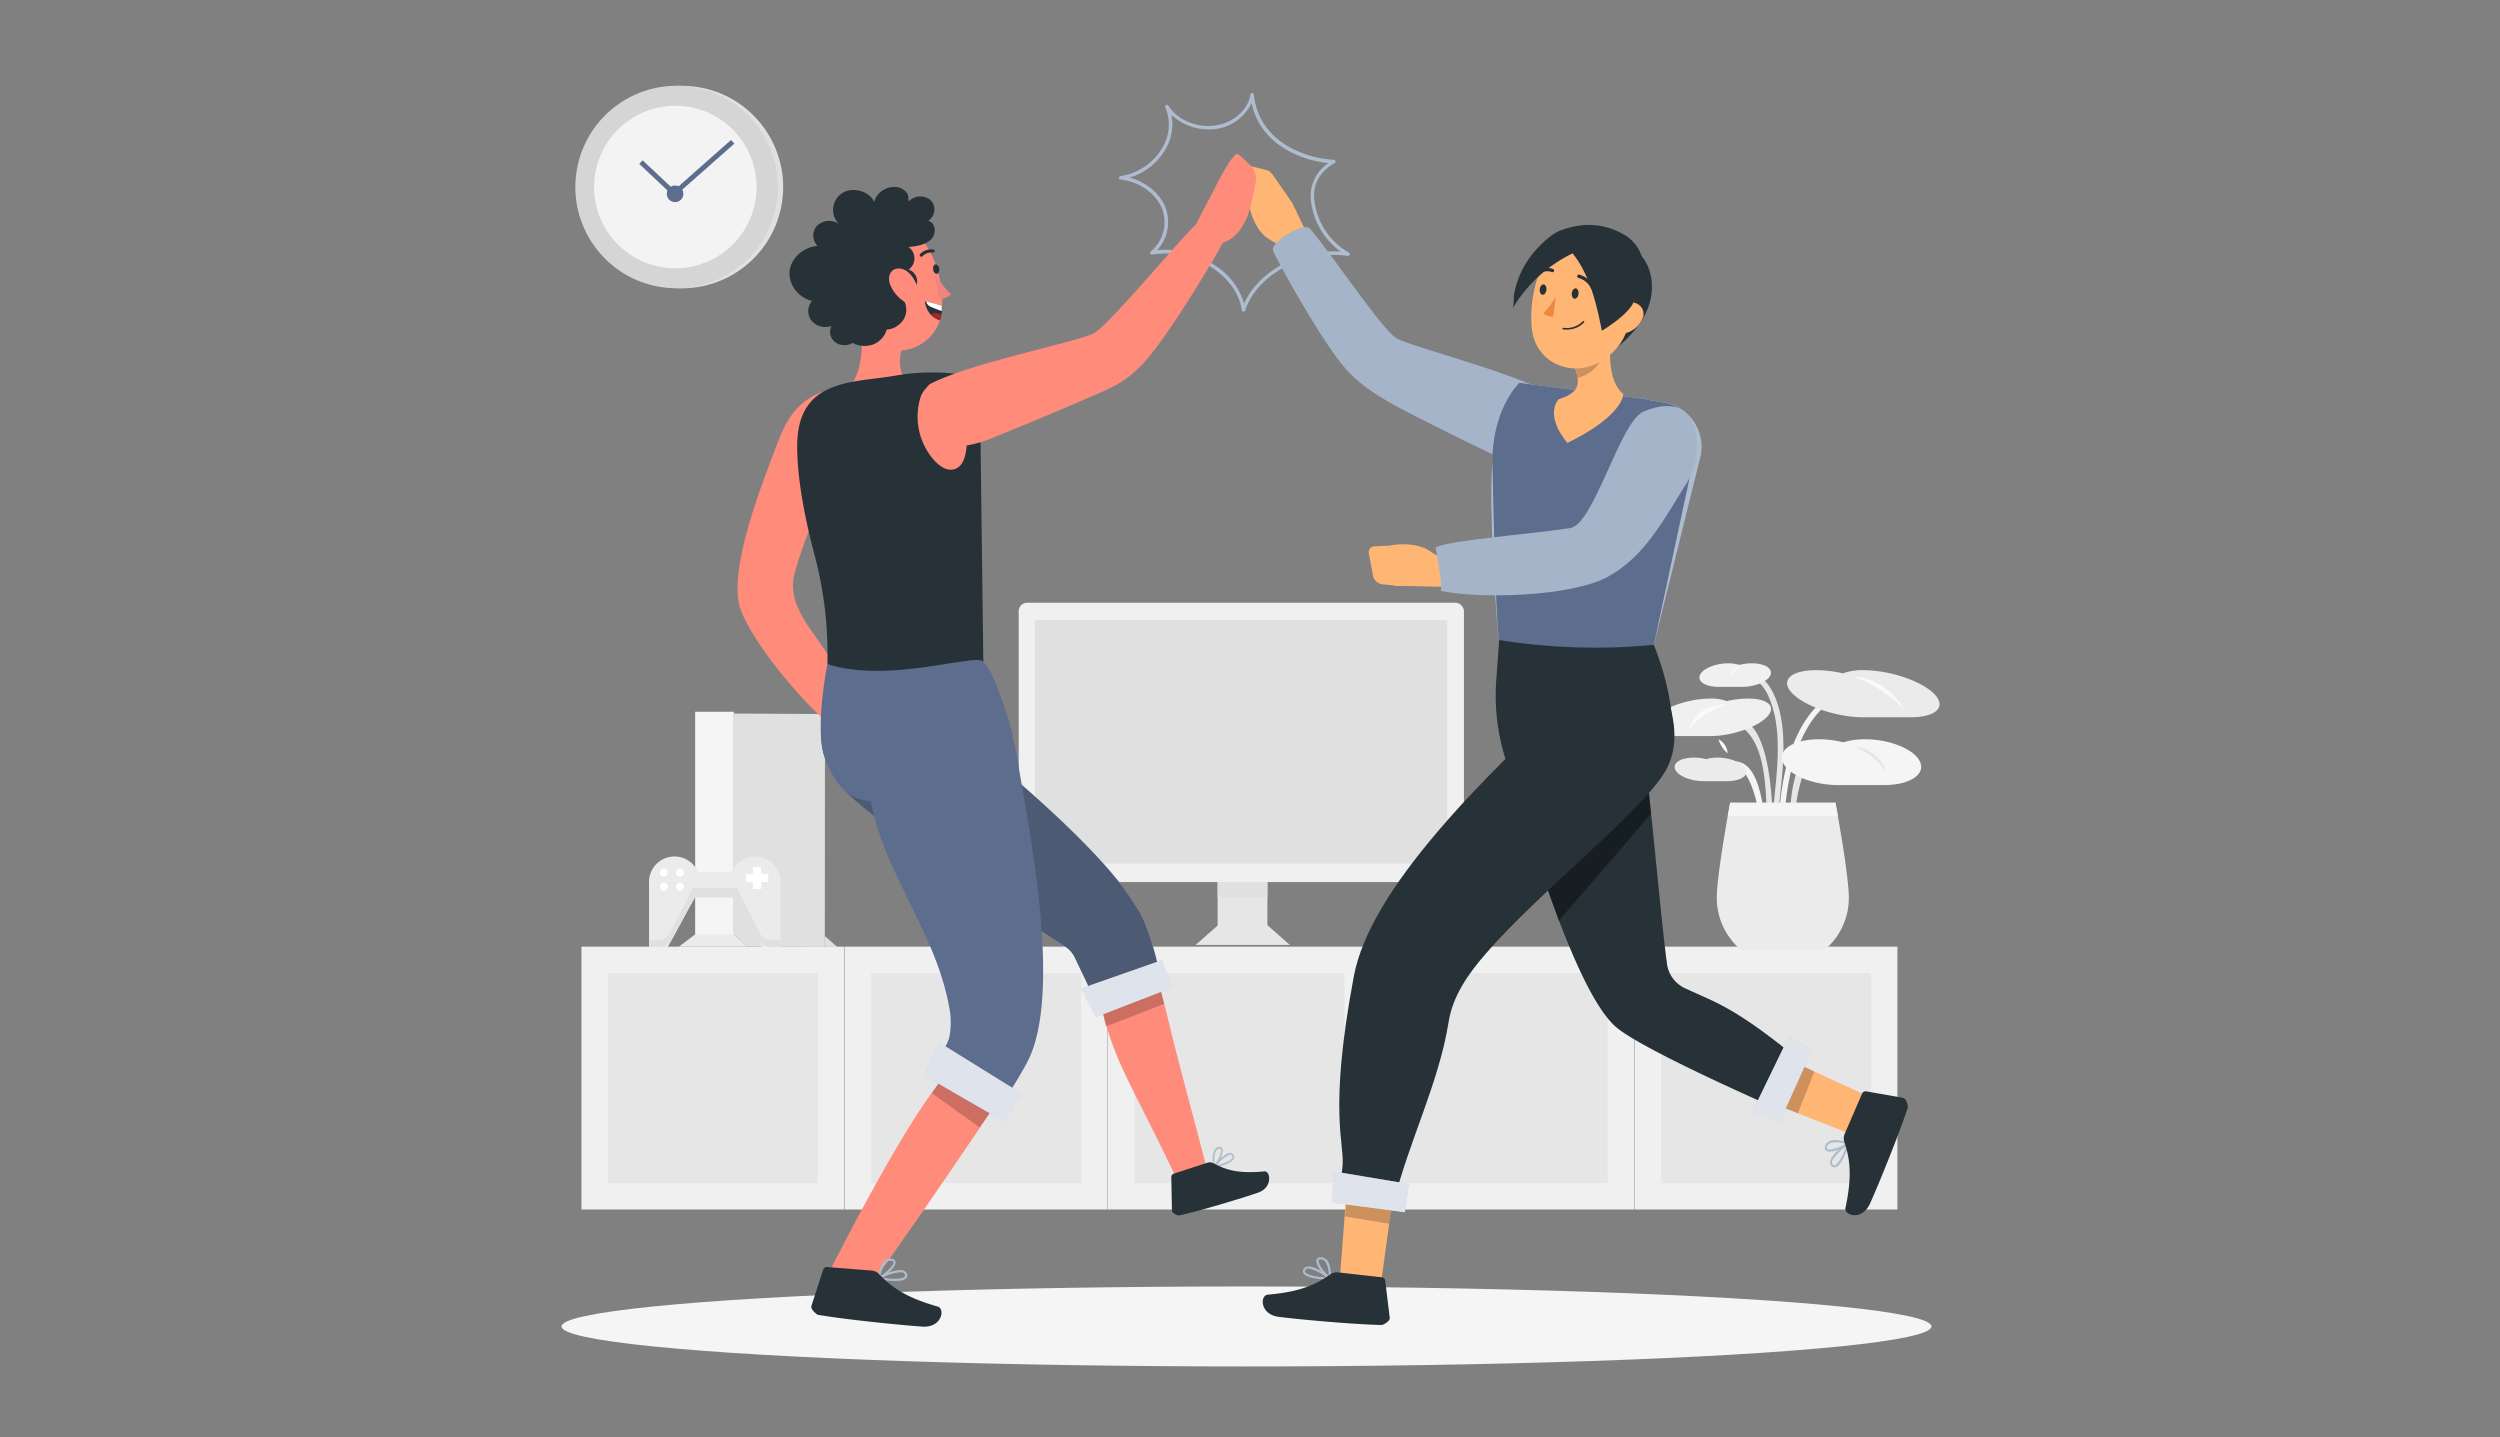 <?xml version="1.0" encoding="UTF-8"?>
<svg xmlns="http://www.w3.org/2000/svg" width="694" height="399" viewBox="0 0 694 399">
  <rect x="0" y="0" width="694" height="399" fill="#808080" stroke="none"/>
  <g id="Groupe_432" data-name="Groupe 432" transform="translate(-2591 -1216)">
    <rect id="Rectangle_927" data-name="Rectangle 927" width="694" height="399" transform="translate(2591 1216)" fill="none"></rect>
    <g id="Buddies-rafiki" transform="translate(2701.221 1176.381)">
      <g id="freepik--background-complete--inject-42" transform="translate(45.356 59.29)">
        <rect id="Rectangle_909" data-name="Rectangle 909" width="72.974" height="72.974" transform="translate(5.834 243.117)" fill="#f0f0f0"></rect>
        <rect id="Rectangle_910" data-name="Rectangle 910" width="58.313" height="58.313" transform="translate(13.159 250.453)" fill="#e6e6e6"></rect>
        <rect id="Rectangle_911" data-name="Rectangle 911" width="72.974" height="72.974" transform="translate(78.915 243.117)" fill="#f0f0f0"></rect>
        <rect id="Rectangle_912" data-name="Rectangle 912" width="58.313" height="58.313" transform="translate(86.251 250.453)" fill="#e6e6e6"></rect>
        <rect id="Rectangle_913" data-name="Rectangle 913" width="72.974" height="72.974" transform="translate(151.997 243.117)" fill="#f0f0f0"></rect>
        <rect id="Rectangle_914" data-name="Rectangle 914" width="58.313" height="58.313" transform="translate(159.333 250.453)" fill="#e6e6e6"></rect>
        <rect id="Rectangle_915" data-name="Rectangle 915" width="72.974" height="72.974" transform="translate(225.089 243.117)" fill="#f0f0f0"></rect>
        <rect id="Rectangle_916" data-name="Rectangle 916" width="58.313" height="58.313" transform="translate(232.425 250.453)" fill="#e6e6e6"></rect>
        <rect id="Rectangle_917" data-name="Rectangle 917" width="72.974" height="72.974" transform="translate(298.171 243.117)" fill="#f0f0f0"></rect>
        <rect id="Rectangle_918" data-name="Rectangle 918" width="58.313" height="58.313" transform="translate(305.507 250.453)" fill="#e6e6e6"></rect>
        <path id="Tracé_1565" data-name="Tracé 1565" d="M414.37,239.321c-9.1,7.012-11.768,22.38-12.19,33.207,0,.981-1.589.981-1.54,0,.481-11.464,3.089-26.94,12.955-34.54.785-.608,1.549.736.775,1.334Z" transform="translate(-62.457 -63.705)" fill="#f5f5f5"></path>
        <path id="Tracé_1566" data-name="Tracé 1566" d="M393.076,231.34c2.324-.275,4.276,2.1,5.286,3.844,5.237,9.052,3.207,22.713,2.216,32.432-.1.981-1.638.981-1.54,0,.981-9.454,2.726-21.772-1.549-30.755-.736-1.54-2.295-4.227-4.413-3.982-.981.108-.981-1.432,0-1.54Z" transform="translate(-62.296 -63.579)" fill="#e6e6e6"></path>
        <path id="Tracé_1567" data-name="Tracé 1567" d="M387.329,244c9.738-2.4,10.954,19.183,11.239,23.841.059.981-1.481.981-1.54,0-.383-6.306-.7-15.328-5.257-20.379-.922-.981-2.52-2.354-4.031-1.961a.769.769,0,0,1-.412-1.481Z" transform="translate(-62.189 -63.82)" fill="#e6e6e6"></path>
        <path id="Tracé_1568" data-name="Tracé 1568" d="M416.511,254.647c-8.042-5.963-10.66,9.7-11.111,14.22-.1.981-1.638.981-1.54,0,.51-5.129,1.285-14.407,7.208-16.554a6.865,6.865,0,0,1,6.227.981c.784.588,0,1.961-.785,1.334Z" transform="translate(-62.519 -63.978)" fill="#e6e6e6"></path>
        <path id="Tracé_1569" data-name="Tracé 1569" d="M384.117,257.545A5.747,5.747,0,0,1,388.9,255.8c4.9.824,6.277,8.238,7.022,12.082.186.981-1.295,1.383-1.491.412-.637-3.325-3.736-15.22-9.228-9.66a.775.775,0,0,1-1.089-1.089Z" transform="translate(-62.134 -64.051)" fill="#f5f5f5"></path>
        <path id="Tracé_1570" data-name="Tracé 1570" d="M413.09,308.267H389.808a18.849,18.849,0,0,1-6.688-14.416c0-6.6,3.707-26.41,3.707-26.41h29.235s3.717,19.81,3.717,26.41A18.849,18.849,0,0,1,413.09,308.267Z" transform="translate(-62.118 -64.277)" fill="#ebebeb"></path>
        <path id="Tracé_1571" data-name="Tracé 1571" d="M417.153,262.2c-7.022,0-13.9-2.854-15.348-6.365s3.06-6.355,10.082-6.355a27.145,27.145,0,0,1,6.708.853,19.526,19.526,0,0,1,6-.853c7.022,0,13.9,2.844,15.348,6.355s-3.05,6.365-10.082,6.365Z" transform="translate(-62.474 -63.93)" fill="#f5f5f5"></path>
        <path id="Tracé_1572" data-name="Tracé 1572" d="M370.613,248.365c-5.747,0-8.071-2.334-5.2-5.208s9.856-5.2,15.593-5.2a12.24,12.24,0,0,1,4.5.706,27.623,27.623,0,0,1,5.884-.706c5.747,0,8.071,2.334,5.2,5.2s-9.856,5.208-15.6,5.208Z" transform="translate(-61.753 -63.707)" fill="#f0f0f0"></path>
        <path id="Tracé_1573" data-name="Tracé 1573" d="M424.184,243c-7.218,0-16.005-2.942-19.614-6.541s-.687-6.541,6.541-6.541a34.325,34.325,0,0,1,7.424.883,15.358,15.358,0,0,1,5.659-.883c7.228,0,16.015,2.942,19.614,6.541s.687,6.541-6.541,6.541Z" transform="translate(-62.503 -63.552)" fill="#ebebeb"></path>
        <path id="Tracé_1574" data-name="Tracé 1574" d="M383.535,234.521c-3.619,0-5.933-1.461-5.188-3.266s4.286-3.276,7.846-3.276a10.092,10.092,0,0,1,3.089.441,14.162,14.162,0,0,1,3.452-.441c3.619,0,5.943,1.461,5.188,3.276s-4.286,3.266-7.895,3.266Z" transform="translate(-62.024 -63.515)" fill="#f0f0f0"></path>
        <path id="Tracé_1575" data-name="Tracé 1575" d="M379.232,261.211c-3.609,0-7.149-1.471-7.895-3.276s1.569-3.266,5.188-3.266a13.728,13.728,0,0,1,3.451.441,9.808,9.808,0,0,1,3.09-.441c3.609,0,7.149,1.461,7.895,3.266s-1.569,3.276-5.188,3.276Z" transform="translate(-61.888 -64.03)" fill="#ebebeb"></path>
        <path id="Tracé_1576" data-name="Tracé 1576" d="M386.23,271.108c.392-2.226.657-3.668.657-3.668h29.235s.275,1.442.667,3.668Z" transform="translate(-62.178 -64.277)" fill="#f5f5f5"></path>
        <path id="Tracé_1577" data-name="Tracé 1577" d="M386.062,239.41s-8.022,2.677-10.562,7.09C375.5,246.5,375.9,240.077,386.062,239.41Z" transform="translate(-61.971 -63.736)" fill="#fafafa"></path>
        <path id="Tracé_1578" data-name="Tracé 1578" d="M390.044,228.72a11.838,11.838,0,0,0-3.354,2.893,4.07,4.07,0,0,1,3.354-2.893Z" transform="translate(-62.187 -63.529)" fill="#fafafa"></path>
        <path id="Tracé_1579" data-name="Tracé 1579" d="M421.83,231.67s8.689,3.177,14.034,9.2a18.016,18.016,0,0,0-14.034-9.2Z" transform="translate(-62.865 -63.586)" fill="#fafafa"></path>
        <path id="Tracé_1580" data-name="Tracé 1580" d="M421.83,251.4a21.791,21.791,0,0,1,9.091,7.09S429.313,252.469,421.83,251.4Z" transform="translate(-62.865 -63.967)" fill="#e6e6e6"></path>
        <path id="Tracé_1581" data-name="Tracé 1581" d="M383.59,249.47a4.766,4.766,0,0,1,2.55,3.923,8.611,8.611,0,0,1-2.55-3.923Z" transform="translate(-62.128 -63.93)" fill="#fafafa"></path>
        <rect id="Rectangle_919" data-name="Rectangle 919" width="10.729" height="64.775" transform="translate(37.402 177.91)" fill="#f5f5f5"></rect>
        <path id="Tracé_1590" data-name="Tracé 1590" d="M108.4,308.123H89.31l4.541-3.413h10.739Z" transform="translate(-56.448 -64.996)" fill="#ebebeb"></path>
        <path id="Tracé_1591" data-name="Tracé 1591" d="M134.082,308.192H130.64l.039-2.962Z" transform="translate(-57.246 -65.006)" fill="#e0e0e0"></path>
        <path id="Tracé_1592" data-name="Tracé 1592" d="M130.182,242.327l-.039,64.648-21.438-.059L104.89,303.5V242.2Z" transform="translate(-56.749 -63.789)" fill="#e0e0e0"></path>
        <path id="Tracé_1593" data-name="Tracé 1593" d="M95.031,289.741a7.081,7.081,0,1,1-7.081-7.081,7.081,7.081,0,0,1,7.081,7.081Z" transform="translate(-56.285 -64.57)" fill="#ebebeb"></path>
        <path id="Tracé_1594" data-name="Tracé 1594" d="M117.851,289.741a7.081,7.081,0,1,1-7.081-7.081A7.081,7.081,0,0,1,117.851,289.741Z" transform="translate(-56.726 -64.57)" fill="#ebebeb"></path>
        <rect id="Rectangle_920" data-name="Rectangle 920" width="14.554" height="7.071" transform="translate(35.637 222.356)" fill="#ebebeb"></rect>
        <path id="Tracé_1595" data-name="Tracé 1595" d="M80.88,289.88V307.9h5.227L93.6,294.136Z" transform="translate(-56.286 -64.71)" fill="#ebebeb"></path>
        <path id="Tracé_1596" data-name="Tracé 1596" d="M117.88,289.88V307.9h-5.227l-7.493-13.759Z" transform="translate(-56.754 -64.71)" fill="#ebebeb"></path>
        <path id="Tracé_1597" data-name="Tracé 1597" d="M80.88,306.046h2.6a3.57,3.57,0,0,0,3.187-1.962l6.325-12.455h11.7v2.54H93.6l-6.316,11.6a4.148,4.148,0,0,1-3.648,2.158H80.88Z" transform="translate(-56.286 -64.743)" fill="#e0e0e0"></path>
        <path id="Tracé_1598" data-name="Tracé 1598" d="M117.661,306.046h-2.609a3.55,3.55,0,0,1-3.177-1.961L105.55,291.63H93.85v2.54h11.092l6.316,11.6a4.129,4.129,0,0,0,3.638,2.158h2.766Z" transform="translate(-56.536 -64.743)" fill="#e0e0e0"></path>
        <rect id="Rectangle_921" data-name="Rectangle 921" width="2.265" height="6.149" transform="translate(53.466 220.993)" fill="#fff"></rect>
        <rect id="Rectangle_922" data-name="Rectangle 922" width="2.265" height="6.149" transform="translate(51.524 225.19) rotate(-90)" fill="#fff"></rect>
        <circle id="Ellipse_18" data-name="Ellipse 18" cx="1.098" cy="1.098" r="1.098" transform="translate(27.585 221.463)" fill="#fff"></circle>
        <circle id="Ellipse_19" data-name="Ellipse 19" cx="1.098" cy="1.098" r="1.098" transform="translate(32.067 221.463)" fill="#fff"></circle>
        <circle id="Ellipse_20" data-name="Ellipse 20" cx="1.098" cy="1.098" r="1.098" transform="translate(27.585 225.406)" fill="#fff"></circle>
        <circle id="Ellipse_21" data-name="Ellipse 21" cx="1.098" cy="1.098" r="1.098" transform="translate(32.067 225.406)" fill="#fff"></circle>
        <ellipse id="Ellipse_22" data-name="Ellipse 22" cx="28.107" cy="28.108" rx="28.107" ry="28.108" transform="translate(1.473 55.494) rotate(-80.78)" fill="#e0e0e0"></ellipse>
        <ellipse id="Ellipse_23" data-name="Ellipse 23" cx="28.107" cy="28.108" rx="28.107" ry="28.108" transform="translate(0 55.489) rotate(-80.78)" fill="#d5d5d5"></ellipse>
        <ellipse id="Ellipse_24" data-name="Ellipse 24" cx="22.555" cy="22.555" rx="22.555" ry="22.555" transform="translate(9.342 9.693)" fill="#fafafa" opacity="0.8"></ellipse>
        <path id="Tracé_1599" data-name="Tracé 1599" d="M101.151,85.722a2.3,2.3,0,1,1-2.282-2.282,2.3,2.3,0,0,1,2.282,2.282Z" transform="translate(-67.028 -51.606)" fill="#5c6d8e"></path>
        <path id="Tracé_1600" data-name="Tracé 1600" d="M100.694,90.009l-9.7-9.126.935-1,8.8,8.274L116.473,74.23l.921,1.031Z" transform="translate(-69.114 -55.053)" fill="#5c6d8e"></path>
        <rect id="Rectangle_923" data-name="Rectangle 923" width="13.818" height="28.068" transform="translate(182.438 214.079)" fill="#e6e6e6"></rect>
        <path id="Tracé_1601" data-name="Tracé 1601" d="M261.765,307.589H235.59l6.384-5.619h13.406Z" transform="translate(-59.271 -64.943)" fill="#e6e6e6"></path>
        <rect id="Rectangle_924" data-name="Rectangle 924" width="123.598" height="77.544" rx="2.3" transform="translate(127.215 147.656)" fill="#f0f0f0"></rect>
        <rect id="Rectangle_925" data-name="Rectangle 925" width="114.497" height="67.57" transform="translate(131.707 152.5)" fill="#e0e0e0"></rect>
        <rect id="Rectangle_926" data-name="Rectangle 926" width="13.818" height="4.168" transform="translate(182.438 225.2)" fill="#e0e0e0"></rect>
        <path id="Tracé_1605" data-name="Tracé 1605" d="M366.3,182.048l2.481,1.55c1.432.883,2.079,2.422,1.451,3.423h0c-.618.981-2.285,1.1-3.707.216l-2.491-1.549c-1.422-.883-2.069-2.413-1.451-3.423h0C363.213,181.264,364.87,181.165,366.3,182.048Z" transform="translate(-61.718 -62.617)" fill="#f5f5f5"></path>
      </g>
      <g id="freepik--Shadow--inject-42" transform="translate(45.658 396.741)">
        <ellipse id="freepik--path--inject-42" cx="190.148" cy="11.102" rx="190.148" ry="11.102" fill="#f5f5f5"></ellipse>
      </g>
      <g id="freepik--slap-effect--inject-42" transform="translate(200.413 65.451)">
        <path id="Tracé_1606" data-name="Tracé 1606" d="M248.47,127.246h-.049a.49.49,0,0,1-.441-.422c-.559-4.148-3.148-8.1-7.3-11.131a23.458,23.458,0,0,0-17.545-4.305.49.49,0,0,1-.53-.275.481.481,0,0,1,.118-.579,10.523,10.523,0,0,0,3.089-12.014c-1.736-4.178-6.345-7.365-11.474-7.953a.471.471,0,0,1-.431-.471.49.49,0,0,1,.412-.5,16.064,16.064,0,0,0,11.768-8.14,12.141,12.141,0,0,0,.657-10.935.493.493,0,0,1,.863-.471c2.442,3.923,7.846,6.208,12.906,5.531s9.15-4.266,9.866-8.532a.49.49,0,1,1,.981,0c1.451,13.6,15.162,17.741,22.2,18.035a.5.5,0,0,1,.461.392.481.481,0,0,1-.265.539c-.265.137-6.522,3.334-5.6,10.209a19.094,19.094,0,0,0,9.581,14.632.49.49,0,0,1,.226.588.5.5,0,0,1-.539.333c-12.141-1.834-25.184,5.1-28.489,15.122A.49.49,0,0,1,248.47,127.246Zm-21.723-17.162a24.988,24.988,0,0,1,14.534,4.815,18.633,18.633,0,0,1,7.355,10.091c3.982-8.993,15.515-15.2,26.793-14.416a20.408,20.408,0,0,1-8.248-14.161,10.953,10.953,0,0,1,4.845-10.4c-7.2-.745-18.829-4.9-21.3-16.672a12.857,12.857,0,0,1-10.082,7.208,15.152,15.152,0,0,1-12.161-3.923,13.563,13.563,0,0,1-1.51,9.258,16.966,16.966,0,0,1-10.14,8.13c4.482,1.206,8.3,4.266,9.885,8.091a11.425,11.425,0,0,1-2.246,12.072,21.436,21.436,0,0,1,2.275-.1Z" transform="translate(-213.91 -66.56)" fill="#aebccf"></path>
      </g>
      <g id="freepik--character-2--inject-42" transform="translate(233.694 85.653)">
        <path id="Tracé_1607" data-name="Tracé 1607" d="M393,350.012l27.911,10.945c.8-.7,5.561-10.082,5.561-10.082L401.728,339.45Z" transform="translate(-250.647 -92.029)" fill="#ffb573"></path>
        <path id="Tracé_1608" data-name="Tracé 1608" d="M419.034,367.661c-.706,1.461-1.608,2.766-2.471,2.864a1.118,1.118,0,0,1-1.157-.588,1.481,1.481,0,0,1-.186-1.167c.412-2.138,4.609-4.962,4.786-5.08a.314.314,0,0,1,.343,0,.3.3,0,0,1,.118.324A20.878,20.878,0,0,1,419.034,367.661Zm-3.089.686a3.425,3.425,0,0,0-.2.559.873.873,0,0,0,.118.7c.245.353.431.373.569.363.981-.177,2.422-3.03,3.158-5.257a13.415,13.415,0,0,0-3.629,3.658Z" transform="translate(-251.075 -92.496)" fill="#aebccf"></path>
        <path id="Tracé_1609" data-name="Tracé 1609" d="M420.4,364.087l-.088.1c-1.285,1.059-5.06,2.55-6.227,1.706a1.108,1.108,0,0,1-.265-1.373,2.217,2.217,0,0,1,1.128-1.3c1.9-.853,5.07.353,5.208.392a.3.3,0,0,1,.235.2Zm-5.943.471-.127.147c-.177.5,0,.618.049.667.647.549,3.531-.392,5.06-1.363a6.934,6.934,0,0,0-4.207-.226,1.461,1.461,0,0,0-.775.775Z" transform="translate(-251.047 -92.482)" fill="#aebccf"></path>
        <path id="Tracé_1610" data-name="Tracé 1610" d="M419.315,360.957l4.835-11.19a1.089,1.089,0,0,1,1.226-.618l10.209,1.814c.981.245,1.324,2.5,1.275,2.609-2.295,7.13-8.346,21.968-10.543,26.783s-7.247,3.266-6.777,1.108c2.089-9.719.981-14.269-.3-18.231a3.089,3.089,0,0,1,.079-2.275Z" transform="translate(-251.15 -92.216)" fill="#263238"></path>
        <g id="Groupe_430" data-name="Groupe 430" transform="translate(142.392 247.411)" opacity="0.2">
          <path id="Tracé_1611" data-name="Tracé 1611" d="M410.418,343.441l-8.65-4-8.728,10.582,12.769,5Z" transform="translate(-393.04 -339.44)"></path>
        </g>
        <path id="Tracé_1612" data-name="Tracé 1612" d="M358.862,240.2a28.154,28.154,0,0,1,1.9,6.345c2.246,11.464,5.364,50.369,7.395,65.158a8.738,8.738,0,0,0,5.335,6.649c8.061,3.8,13.308,4.953,31.5,19.889-2.2,4.658-4.286,7.944-6.277,13.406,0,0-36.512-15.9-44.524-22.5-11.817-9.709-25.724-58.362-29.9-71.542-2.373-7.483-4.129-16.437.245-22.89C326.989,231.1,350.957,220.075,358.862,240.2Z" transform="translate(-249.274 -89.887)" fill="#263238"></path>
        <path id="Tracé_1613" data-name="Tracé 1613" d="M266.682,105.771l-3.844-8.012L257.16,89.54s-5.59,4.7-6.394,5.443.441,9.356,5.355,12.494a24.458,24.458,0,0,0,9.258,3.658Z" transform="translate(-247.898 -87.206)" fill="#ffb573"></path>
        <path id="Tracé_1614" data-name="Tracé 1614" d="M262.757,97.712l-5.678-8.218a2.628,2.628,0,0,0-1.6-1.177l-4.364-1.069A2.6,2.6,0,0,0,248,90.632l2.991,8.512Z" transform="translate(-247.846 -87.16)" fill="#ffb573"></path>
        <path id="Tracé_1615" data-name="Tracé 1615" d="M327.067,148.6s-6.384,15.4-7.444,22.556.775,42.543,1.863,48.868,36.443,7.149,42.915,1.324l12.886-51.977a12.465,12.465,0,0,0-10.229-15.377c-2.942-.441-5-.794-4.443-.873Z" transform="translate(-249.225 -88.346)" fill="#aebccf"></path>
        <path id="Tracé_1616" data-name="Tracé 1616" d="M340.163,154.654c2.569,3.227,2.452,9.944.235,13.416-1.961,3.021-5.884,4.286-9.425,4.011s-6.924-1.834-10.16-3.374q-12.2-5.806-24.223-11.945c-6.992-3.56-14.132-7.345-19.232-13.308-6.737-7.846-19.084-30.206-19.849-32.461s8.434-8.012,10.209-6.08c4.9,5.364,19.967,28.048,24.037,30.461C296.4,138.109,334.141,147.161,340.163,154.654Z" transform="translate(-248.032 -87.495)" fill="#aebccf"></path>
        <path id="Tracé_1617" data-name="Tracé 1617" d="M340.163,154.654c2.569,3.227,2.452,9.944.235,13.416-1.961,3.021-5.884,4.286-9.425,4.011s-6.924-1.834-10.16-3.374q-12.2-5.806-24.223-11.945c-6.992-3.56-14.132-7.345-19.232-13.308-6.737-7.846-19.084-30.206-19.849-32.461s8.434-8.012,10.209-6.08c4.9,5.364,19.967,28.048,24.037,30.461C296.4,138.109,334.141,147.161,340.163,154.654Z" transform="translate(-248.032 -87.495)" fill="#5c6d8e" opacity="0.1"></path>
        <path id="Tracé_1618" data-name="Tracé 1618" d="M327.073,148.6s-7.757,7.355-7.444,22.556c.147,7.189.775,42.543,1.863,48.868s36.443,7.149,42.915,1.324l11.023-51.428c1.765-7.14-1.138-14.809-8.4-15.887-2.942-.441-5-.794-4.443-.873Z" transform="translate(-249.231 -88.346)" fill="#5c6d8e"></path>
        <path id="Tracé_1619" data-name="Tracé 1619" d="M305.257,206.1l-13.543-.324s-1.089-10.248-.785-11.219c0,0,5.708-1.128,10.033,1.157l3.825,2.442Z" transform="translate(-248.676 -89.227)" fill="#ffb573"></path>
        <path id="Tracé_1620" data-name="Tracé 1620" d="M293.818,205.927l-2.53-11.308-5.178.245a1.6,1.6,0,0,0-1.491,1.883l1.157,6.188a3.04,3.04,0,0,0,2.707,2.481Z" transform="translate(-248.555 -89.234)" fill="#ffb573"></path>
        <path id="Tracé_1621" data-name="Tracé 1621" d="M373.621,175.892c-6.63,10.5-11.827,20.958-22.34,26.685-10.042,5.463-35.354,6.227-46.534,3.854,1.206.736-1.226-12-1.226-12,3.07-1.961,27.607-3.844,37.4-5.4,6.639-1.059,13.8-29.676,20.369-32.363C377.985,149.668,377.985,168.919,373.621,175.892Z" transform="translate(-248.921 -88.472)" fill="#aebccf"></path>
        <path id="Tracé_1622" data-name="Tracé 1622" d="M373.621,175.892c-6.63,10.5-11.827,20.958-22.34,26.685-10.042,5.463-35.354,6.227-46.534,3.854,1.206.736-1.226-12-1.226-12,3.07-1.961,27.607-3.844,37.4-5.4,6.639-1.059,13.8-29.676,20.369-32.363C377.985,149.668,377.985,168.919,373.621,175.892Z" transform="translate(-248.921 -88.472)" fill="#5c6d8e" opacity="0.1"></path>
        <path id="Tracé_1623" data-name="Tracé 1623" d="M321.511,221.39l-.794,10.856a58.931,58.931,0,0,0,1.5,18.486c1.795,7.169,4.07,10.66,4.07,10.66h0s27.587,12.072,38.571.059-.432-38.738-.432-38.738a168.347,168.347,0,0,1-42.915-1.324Z" transform="translate(-249.249 -89.751)" fill="#263238"></path>
        <path id="Tracé_1624" data-name="Tracé 1624" d="M362.009,252.27c-3.03.9-30.039,29.568-30.039,29.568l6.316,18.084L363.9,270.2Z" transform="translate(-249.47 -90.347)" opacity="0.4"></path>
        <path id="Tracé_1625" data-name="Tracé 1625" d="M278.685,372.06l-2.3,29.882c.9.569,10.876,5.217,11.268,2.363,1.206-8.709,3.7-27,3.7-27Z" transform="translate(-248.397 -92.658)" fill="#ffb573"></path>
        <path id="Tracé_1626" data-name="Tracé 1626" d="M269.52,402.034c-1.6-.245-3.1-.726-3.452-1.52a1.108,1.108,0,0,1,.226-1.275,1.452,1.452,0,0,1,1.059-.53c2.167-.226,6.09,2.942,6.257,3.089a.311.311,0,0,1-.177.549,20.935,20.935,0,0,1-3.913-.314Zm-1.559-2.746a2.82,2.82,0,0,0-.579,0,.892.892,0,0,0-.637.314c-.275.343-.226.52-.177.647.451.9,3.6,1.432,5.943,1.491a13.357,13.357,0,0,0-4.55-2.4Z" transform="translate(-248.196 -93.172)" fill="#aebccf"></path>
        <path id="Tracé_1627" data-name="Tracé 1627" d="M273.409,402.278l-.118-.059c-1.393-.922-3.923-4.09-3.442-5.453a1.089,1.089,0,0,1,1.236-.657,2.2,2.2,0,0,1,1.569.7c1.373,1.569,1.147,4.962,1.147,5.1a.274.274,0,0,1-.118.275Zm-2.187-5.551-.177-.069c-.52,0-.588.167-.618.245-.343.775,1.4,3.246,2.775,4.433a6.952,6.952,0,0,0-.981-4.1A1.549,1.549,0,0,0,271.222,396.727Z" transform="translate(-248.27 -93.122)" fill="#aebccf"></path>
        <path id="Tracé_1628" data-name="Tracé 1628" d="M275.509,400.39l12.112,1.353a1.079,1.079,0,0,1,.981.981l1.255,10.3c.059,1.04-1.961,1.961-2.128,1.961-7.483-.108-23.449-1.569-28.7-2.256s-5.237-5.973-3.03-6.159c9.9-.834,13.916-3.266,17.339-5.619A3.079,3.079,0,0,1,275.509,400.39Z" transform="translate(-247.977 -93.205)" fill="#263238"></path>
        <g id="Groupe_431" data-name="Groupe 431" transform="translate(29.494 279.402)" opacity="0.2">
          <path id="Tracé_1629" data-name="Tracé 1629" d="M290.14,386.349l1.236-9.042-12.661-5.247L277.92,384.3Z" transform="translate(-277.92 -372.06)"></path>
        </g>
        <path id="Tracé_1630" data-name="Tracé 1630" d="M366.877,257.761c-6.355,11.229-35.305,33.824-50.084,51-4.805,5.57-9.042,11.6-10.189,18.869-2.707,16.966-11.053,33.118-15.26,50.153-3.766,1.451-5.825,1.177-9.63-.2-5.335-1.961-5.433-2.54-4.58-9.621.8-6.679-4.08-14.534,3.177-53.115,4.5-23.949,34.7-54.272,64.187-81.32,4.9-4.531,12.3-5.884,19.712-1.491C365.563,232.822,373.095,246.865,366.877,257.761Z" transform="translate(-248.395 -89.904)" fill="#263238"></path>
        <path id="Tracé_1631" data-name="Tracé 1631" d="M354.35,138.463c4.119-3.256,7.846-7.306,9.444-12.3s.765-11.013-3.109-14.544c-.314-.284-.726-.569-1.118-.412a1.147,1.147,0,0,0-.549.8C356.2,120.634,357.851,130.039,354.35,138.463Z" transform="translate(-249.902 -87.623)" fill="#263238"></path>
        <path id="Tracé_1632" data-name="Tracé 1632" d="M353.006,133.52c-.657,5.884-1.079,14.367,3.266,17.878,0,0,.265,5.884-15.515,13.583-6.561-7.934-2.462-12.1-2.462-12.1,6.326-2.059,5.933-4.658,4.452-9.052Z" transform="translate(-249.567 -88.055)" fill="#ffb573"></path>
        <path id="Tracé_1633" data-name="Tracé 1633" d="M348.952,137.76l-6.022,6.12a18.346,18.346,0,0,1,.814,3.128c2.442-.549,6.129-2.942,6.443-5.668A7.747,7.747,0,0,0,348.952,137.76Z" transform="translate(-249.681 -88.137)" opacity="0.2"></path>
        <path id="Tracé_1634" data-name="Tracé 1634" d="M359.6,122.495c-1.814,9.66-2.383,13.73-7.914,18.143-8.326,6.581-19.791,2.236-20.9-7.748-.981-9,2.148-23.331,12.151-25.949a13.406,13.406,0,0,1,16.672,15.554Z" transform="translate(-249.443 -87.533)" fill="#ffb573"></path>
        <path id="Tracé_1635" data-name="Tracé 1635" d="M343.962,123.4c-.108.785-.608,1.383-1.128,1.324s-.853-.765-.765-1.559.608-1.383,1.118-1.324S344.051,122.644,343.962,123.4Z" transform="translate(-249.664 -87.829)" fill="#263238"></path>
        <path id="Tracé_1636" data-name="Tracé 1636" d="M334.873,122.279c-.1.8-.608,1.373-1.118,1.314s-.853-.765-.765-1.55.608-1.383,1.118-1.314S334.961,121.485,334.873,122.279Z" transform="translate(-249.489 -87.808)" fill="#263238"></path>
        <path id="Tracé_1637" data-name="Tracé 1637" d="M337.472,124.12a21.43,21.43,0,0,1-3.462,4.707,3.511,3.511,0,0,0,2.766.883Z" transform="translate(-249.509 -87.873)" fill="#ed893e"></path>
        <path id="Tracé_1638" data-name="Tracé 1638" d="M340.8,133.473a6.664,6.664,0,0,1-1.177-.059.235.235,0,0,1-.216-.245h0a.245.245,0,0,1,.275-.2,6.365,6.365,0,0,0,5.413-1.814.235.235,0,0,1,.333,0,.245.245,0,0,1,0,.333,6.541,6.541,0,0,1-4.629,1.981Z" transform="translate(-249.613 -88.008)" fill="#263238"></path>
        <path id="Tracé_1639" data-name="Tracé 1639" d="M347.846,121.971a.461.461,0,0,1-.461-.3,5.482,5.482,0,0,0-3.432-2.8.48.48,0,0,1-.333-.579.451.451,0,0,1,.559-.333h0a6.345,6.345,0,0,1,4.08,3.4.481.481,0,0,1-.284.588h0A.255.255,0,0,1,347.846,121.971Z" transform="translate(-249.694 -87.754)" fill="#263238"></path>
        <path id="Tracé_1640" data-name="Tracé 1640" d="M332.69,117.727a.51.51,0,0,1-.422-.226.49.49,0,0,1,.147-.657,4.639,4.639,0,0,1,4.305-.461.451.451,0,0,1,.235.588h0a.471.471,0,0,1-.618.235h0a3.756,3.756,0,0,0-3.364.412.461.461,0,0,1-.284.108Z" transform="translate(-249.474 -87.718)" fill="#263238"></path>
        <path id="Tracé_1641" data-name="Tracé 1641" d="M361.767,130.685a7.031,7.031,0,0,1-4.04,3.531c-2.354.765-3.638-1.314-3.079-3.6.52-2.059,2.363-4.9,4.766-4.737a3.178,3.178,0,0,1,2.8,3.5,3.285,3.285,0,0,1-.451,1.3Z" transform="translate(-249.905 -87.907)" fill="#ffb573"></path>
        <path id="Tracé_1642" data-name="Tracé 1642" d="M325.3,127.123a39.414,39.414,0,0,1,16.672-15.348c4.766,5.884,6.669,14.093,8.13,21.487,0,0,6.992-4.08,8.777-7.846s3.658-9.483,2.109-13.308a10.788,10.788,0,0,0-4.6-5.462c-2.275-1.236-8.346-4.717-17.653-1.265-2.452.9-4.953,3.315-6.708,5.2a25.116,25.116,0,0,0-4.9,7.728,25.426,25.426,0,0,0-1.334,4.492C325.5,123.926,325.781,126.162,325.3,127.123Z" transform="translate(-249.341 -87.483)" fill="#263238"></path>
        <path id="Tracé_1643" data-name="Tracé 1643" d="M274.6,371.79c-.108,0-.226,8.709-.226,8.709l20.055,2.638,1.118-7.846Z" transform="translate(-248.358 -92.653)" fill="#aebccf"></path>
        <path id="Tracé_1644" data-name="Tracé 1644" d="M274.6,371.79c-.108,0-.226,8.709-.226,8.709l20.055,2.638,1.118-7.846Z" transform="translate(-248.358 -92.653)" fill="#fff" opacity="0.6"></path>
        <path id="Tracé_1645" data-name="Tracé 1645" d="M393.32,354.244c0,.1,7.522,2.942,7.522,2.942l9.013-20.055-6.522-3.531Z" transform="translate(-250.654 -91.916)" fill="#aebccf"></path>
        <path id="Tracé_1646" data-name="Tracé 1646" d="M393.32,354.244c0,.1,7.522,2.942,7.522,2.942l9.013-20.055-6.522-3.531Z" transform="translate(-250.654 -91.916)" fill="#fff" opacity="0.6"></path>
      </g>
      <g id="freepik--character-1--inject-42" transform="translate(94.509 82.324)">
        <path id="Tracé_1647" data-name="Tracé 1647" d="M229.045,335.05c-1.824-7.257-3.756-15.868-6.335-23.86l-15.279,6.041a41.408,41.408,0,0,0,.726,4.992c4.354,18.241,7.238,20.536,21.144,49.408-2.648-.745,6.326,3.462,8.444-3.481C237.743,368.149,230.977,342.7,229.045,335.05Z" transform="translate(-107.881 -88.155)" fill="#ff8b7b"></path>
        <path id="Tracé_1648" data-name="Tracé 1648" d="M207.43,317.228l2.707,13.171,16.211-6.286L222.7,311.187C221.258,309.824,207.43,317.228,207.43,317.228Z" transform="translate(-107.881 -88.151)" opacity="0.2"></path>
        <path id="Tracé_1649" data-name="Tracé 1649" d="M223.924,315.877,205.6,321.507l-5.58-11.71a7.424,7.424,0,0,0-2.707-3.06c-9.4-6-52.889-34-61.568-43.68-10.239-11.406-4.9-24.723-3.717-25.655,6.384-5.119,15.691-2.56,21.575-.088,5.668,2.373,51.977,38.718,63.118,57.861C221.07,300.7,223.924,315.877,223.924,315.877Z" transform="translate(-106.379 -86.674)" fill="#aebccf"></path>
        <path id="Tracé_1650" data-name="Tracé 1650" d="M223.924,315.877,205.6,321.507l-5.58-11.71a7.424,7.424,0,0,0-2.707-3.06c-9.4-6-52.889-34-61.568-43.68-10.239-11.406-4.9-24.723-3.717-25.655,6.384-5.119,15.691-2.56,21.575-.088,5.668,2.373,51.977,38.718,63.118,57.861C221.07,300.7,223.924,315.877,223.924,315.877Z" transform="translate(-106.379 -86.674)" fill="#4c5a74"></path>
        <path id="Tracé_1651" data-name="Tracé 1651" d="M240.874,370.7a.226.226,0,0,1-.245-.137.334.334,0,0,1,0-.3c.118-.147,2.824-3.54,4.531-3.678a1.069,1.069,0,0,1,.883.3,1.049,1.049,0,0,1,.324,1.089c-.186.745-1.3,1.393-2.53,1.854A14.179,14.179,0,0,1,240.874,370.7Zm3.923-3.5a11.21,11.21,0,0,0-3.285,2.815c1.824-.412,4.217-1.373,4.472-2.226a.731.731,0,0,0-.216-.539.628.628,0,0,0-.53-.177,2.324,2.324,0,0,0-.451.108Z" transform="translate(-108.521 -89.224)" fill="#aebccf"></path>
        <path id="Tracé_1652" data-name="Tracé 1652" d="M240.724,370.6a.245.245,0,0,1-.127-.226c0-.118-.579-3.05.314-4.639a1.8,1.8,0,0,1,1.157-.853.8.8,0,0,1,1.03.383c.52,1.118-1.089,4.286-2.069,5.306l-.088.069Zm.6-4.56a6.865,6.865,0,0,0-.324,3.746c.981-1.245,2.02-3.687,1.667-4.315,0-.059-.108-.216-.52-.118l-.127.1A1.235,1.235,0,0,0,241.322,366.036Z" transform="translate(-108.517 -89.19)" fill="#aebccf"></path>
        <path id="Tracé_1653" data-name="Tracé 1653" d="M238.625,369.367l-9.287,3.04a.981.981,0,0,0-.618.981l.167,9.209c.078.922,1.795,1.442,1.883,1.412,5.816-1.245,18.094-4.972,22.105-6.384s3.413-6.041,1.677-5.884c-7.846.785-11.209-.716-14.142-2.256a2.187,2.187,0,0,0-1.785-.118Z" transform="translate(-108.292 -89.275)" fill="#263238"></path>
        <path id="Tracé_1654" data-name="Tracé 1654" d="M203.25,319.846c-.1,0,4,7.963,4,7.963L228.4,319.63,225.62,312Z" transform="translate(-107.8 -88.17)" fill="#aebccf"></path>
        <path id="Tracé_1655" data-name="Tracé 1655" d="M203.25,319.846c-.1,0,4,7.963,4,7.963L228.4,319.63,225.62,312Z" transform="translate(-107.8 -88.17)" fill="#fff" opacity="0.6"></path>
        <path id="Tracé_1656" data-name="Tracé 1656" d="M152.444,137.291c-1.432,5.1-1.785,10.572,5.521,12.563,0,0,6.865,6.914-6.659,6.492-12.288-.373-13.887-7.13-13.887-7.13,4.766-4.276,3.923-16.417,2.756-23.076Z" transform="translate(-106.53 -84.584)" fill="#ff8b7b"></path>
        <path id="Tracé_1657" data-name="Tracé 1657" d="M163.337,126.325h0a4.485,4.485,0,0,1-.049.814,2.848,2.848,0,0,0,0,.647,5.417,5.417,0,0,1-.127.8,11.4,11.4,0,0,1-.451,1.746h0A12.259,12.259,0,0,1,152,138.74a11.229,11.229,0,0,1-7.336-2.2,13.976,13.976,0,0,1-2.736-2.55,14.638,14.638,0,0,1-.922-1.285c-2.138-3.383-2.942-7.777-4.384-13.9a12.386,12.386,0,0,1-.059-5.688,12.21,12.21,0,0,1,14.573-9.13c3.658.794,6.414,3.315,8.375,6.561l.088.167c.167.265.314.539.461.814a26.832,26.832,0,0,1,1.451,3.3c.275.785.52,1.589.736,2.393h0c.226.824.412,1.657.559,2.491a32.028,32.028,0,0,1,.52,4.619C163.347,125.02,163.347,125.687,163.337,126.325Z" transform="translate(-106.508 -84.15)" fill="#ff8b7b"></path>
        <path id="Tracé_1658" data-name="Tracé 1658" d="M153.356,97.1c.981-1.51-.7-3.462-2.55-3.854-2.893-.618-6.12,1.383-6.62,4.1-1.334-3.021-5.884-4.335-8.826-2.56a5.59,5.59,0,0,0-1.118,8.532,4.835,4.835,0,0,0-5.972.618,4.04,4.04,0,0,0,.186,5.58c-3.923.235-7.414,3.374-7.787,7.022s2.413,7.336,6.227,8.257a4.325,4.325,0,0,0-.186,5.413,5.139,5.139,0,0,0,5.58,1.54,3.629,3.629,0,0,0,.981,4.443,4.354,4.354,0,0,0,4.9.235,6.865,6.865,0,0,0,5.727.412,6.1,6.1,0,0,0,3.7-4.08,6.169,6.169,0,0,0,4.727-2.854,5.315,5.315,0,0,0,.088-5.227c1.432-1.216,2.942-2.511,3.472-4.237a3.4,3.4,0,0,0-2.177-4.354,3.835,3.835,0,0,0,0-6.257c2.236-.255,4.649-.6,6.208-2.109s1.4-4.59-.755-5.188a3.717,3.717,0,0,0,.7-5.668,4.413,4.413,0,0,0-6.12.3c-.157-.883-.324-1.755-.481-2.628Z" transform="translate(-106.206 -83.947)" fill="#263238"></path>
        <path id="Tracé_1659" data-name="Tracé 1659" d="M152.046,116.259c2.658.363,4.541,3.923,5,6.316.52,2.618-.981,4.55-3.57,3.119a10.248,10.248,0,0,1-4.315-4.9C148.173,118.319,149.379,115.887,152.046,116.259Z" transform="translate(-106.75 -84.392)" fill="#ff8b7b"></path>
        <path id="Tracé_1660" data-name="Tracé 1660" d="M163.776,126.785a4.485,4.485,0,0,1-.049.814,2.848,2.848,0,0,0,0,.647,5.416,5.416,0,0,1-.127.8,11.4,11.4,0,0,1-.451,1.746H163.1l-.343-.147A5.933,5.933,0,0,1,159,125.53l.363.078C161.059,125.991,162.55,126.432,163.776,126.785Z" transform="translate(-106.946 -84.572)" fill="#263238"></path>
        <path id="Tracé_1661" data-name="Tracé 1661" d="M163.579,129.115a11.4,11.4,0,0,1-.451,1.746h-.049l-.343-.147a7.4,7.4,0,0,1-2.256-1.6,4.178,4.178,0,0,1,2.589-.108A4.286,4.286,0,0,1,163.579,129.115Z" transform="translate(-106.975 -84.636)" fill="#a02724"></path>
        <path id="Tracé_1662" data-name="Tracé 1662" d="M159.31,125.57h0a2.216,2.216,0,0,0,1.412,1.52c.981.422,1.961.794,2.942,1.128v-.647a4.815,4.815,0,0,1,.049-.814h0C162.311,126.3,160.81,125.9,159.31,125.57Z" transform="translate(-106.952 -84.573)" fill="#fff"></path>
        <path id="Tracé_1663" data-name="Tracé 1663" d="M134.48,247.3l8.356,10.7s8.826-5.257,9.464-6.08c0,0-2.5-5.247-6.914-7.355L141.1,243Z" transform="translate(-106.473 -86.839)" fill="#ff8b7b"></path>
        <path id="Tracé_1664" data-name="Tracé 1664" d="M141.55,256.467l10.572-4.727,3.923,5.816-7.287,3.58a3.04,3.04,0,0,1-3.6-.686Z" transform="translate(-106.61 -87.007)" fill="#ff8b7b"></path>
        <path id="Tracé_1665" data-name="Tracé 1665" d="M124.23,154.1c-3.276,2.609-5.355,6.433-6.865,10.356-4.04,10.69-14.475,36.345-10.592,47.074s21.732,31.628,31.667,37.267c4.6.52,6.963-.49,5.668-4.9s-6.728-10.513-14.279-21.556c-3.923-5.806-9.032-11.592-8.473-18.633.432-5.443,10.533-29.647,12.9-34.57C138.224,160.866,136.763,144.136,124.23,154.1Z" transform="translate(-105.922 -85.064)" fill="#ff8b7b"></path>
        <path id="Tracé_1666" data-name="Tracé 1666" d="M155.688,257.115l3.06,3.354-1.746.863-4.992-4.119,2.756-1.344Z" transform="translate(-106.811 -87.087)" fill="#ff8b7b"></path>
        <path id="Tracé_1667" data-name="Tracé 1667" d="M145.75,245.08a51.07,51.07,0,0,0,7.453.981c1.716-.069.314,2.275.314,2.275l-5.561.588Z" transform="translate(-106.691 -86.879)" fill="#ff8b7b"></path>
        <path id="Tracé_1668" data-name="Tracé 1668" d="M173.493,147.15a59.205,59.205,0,0,0-22.929-.706c-11.867,2.177-27.813.549-27.744,19.771,0,9.876,2.569,21.7,4.9,30.4a106.9,106.9,0,0,1,3.511,28.264v1.726s17.388,15.868,43.259-.716Z" transform="translate(-106.248 -84.96)" fill="#263238"></path>
        <path id="Tracé_1669" data-name="Tracé 1669" d="M180.567,349.457A109.376,109.376,0,0,0,187,338.934c10.405-19.437-.284-68.992-2.462-83.075-1.236-7.993-3.766-16.976-11.043-20.5-4.09-1.961-8.964-1.736-13.279-.333l-.481.147a23.919,23.919,0,0,0-16.907,23.2,49.035,49.035,0,0,0,.981,8.826c1.961,9.807,6.5,18.937,10.915,27.94s8.826,18.182,10.6,28.048a21.193,21.193,0,0,1,.1,8.777,11.4,11.4,0,0,1-3.589,5.482Z" transform="translate(-106.634 -86.664)" fill="#5c6d8e"></path>
        <path id="Tracé_1670" data-name="Tracé 1670" d="M131.314,228.178s-3.629,18.349-.716,26.018c5.139,13.534,11.6,11.661,16.564,12.337s34.5-5.61,35.6-18.712c0,0-4.305-16.486-8.189-20.359C172.248,225.128,148.437,233.67,131.314,228.178Z" transform="translate(-106.376 -86.531)" fill="#5c6d8e"></path>
        <path id="Tracé_1671" data-name="Tracé 1671" d="M161.917,115.06c.471-.078.981.451,1.079,1.157s-.147,1.373-.628,1.451-.981-.441-1.079-1.157S161.456,115.138,161.917,115.06Z" transform="translate(-106.99 -84.37)" fill="#263238"></path>
        <path id="Tracé_1672" data-name="Tracé 1672" d="M162.977,124.636a4.217,4.217,0,0,0,3.325-1.255,26.763,26.763,0,0,1-4.5-5.57Z" transform="translate(-107 -84.423)" fill="#ed847e"></path>
        <path id="Tracé_1673" data-name="Tracé 1673" d="M157.9,112.82a.461.461,0,0,1-.275-.118.422.422,0,0,1,0-.608,4.237,4.237,0,0,1,3.687-1.245.426.426,0,1,1-.177.834,3.452,3.452,0,0,0-2.893,1.069.471.471,0,0,1-.333.137Z" transform="translate(-106.917 -84.288)" fill="#263238"></path>
        <path id="Tracé_1674" data-name="Tracé 1674" d="M165.533,343.31a30.661,30.661,0,0,0-2.648,2.736c-8.9,11.033-22.35,35.776-33.187,57.42-.775-1.961,3.55,7.12,8.679,5.178,2.707-1.03,36.943-51.977,40.523-57.253Z" transform="translate(-106.379 -88.775)" fill="#ff8b7b"></path>
        <path id="Tracé_1675" data-name="Tracé 1675" d="M166.138,341.92l-5.2,7.571,13.269,9.552,5.3-7.679C179.632,349.844,166.138,341.92,166.138,341.92Z" transform="translate(-106.984 -88.748)" opacity="0.2"></path>
        <path id="Tracé_1676" data-name="Tracé 1676" d="M163,335.35c-.108-.069-4.158,9.14-4.158,9.14l22.154,12.8,4.727-7.846Z" transform="translate(-106.943 -88.621)" fill="#aebccf"></path>
        <path id="Tracé_1677" data-name="Tracé 1677" d="M163,335.35c-.108-.069-4.158,9.14-4.158,9.14l22.154,12.8,4.727-7.846Z" transform="translate(-106.943 -88.621)" fill="#fff" opacity="0.6"></path>
        <path id="Tracé_1678" data-name="Tracé 1678" d="M145.845,402.29a.3.3,0,0,1-.235-.255.314.314,0,0,1,.167-.314c.2-.108,4.727-2.53,6.865-1.883a1.471,1.471,0,0,1,.981.736,1.118,1.118,0,0,1,0,1.324c-.5.726-2.1.9-3.746.843A20.7,20.7,0,0,1,145.845,402.29Zm6.061-1.961a13.73,13.73,0,0,0-5.021,1.52c2.354.4,5.61.471,6.227-.333.078-.118.157-.294,0-.677a.981.981,0,0,0-.579-.451,3.86,3.86,0,0,0-.588-.078Z" transform="translate(-106.688 -89.863)" fill="#aebccf"></path>
        <path id="Tracé_1679" data-name="Tracé 1679" d="M145.7,402.089a.294.294,0,0,1-.069-.3c0-.137.451-3.57,2.128-4.9a2.246,2.246,0,0,1,1.706-.382,1.118,1.118,0,0,1,1.108.892c.206,1.451-2.942,4.129-4.5,4.776h-.127Zm2.432-4.648a7.012,7.012,0,0,0-1.795,3.923c1.6-.912,3.825-3.05,3.629-3.923,0-.078,0-.284-.569-.363h-.186a1.569,1.569,0,0,0-1.079.363Z" transform="translate(-106.688 -89.8)" fill="#aebccf"></path>
        <path id="Tracé_1680" data-name="Tracé 1680" d="M143.57,399.851l-12.357-.981a1.1,1.1,0,0,0-1.138.814l-3.246,10.033c-.255.981,1.628,2.383,1.736,2.393,7.5,1.344,23.723,2.942,29.1,3.3s6.394-4.953,4.227-5.57c-9.729-2.746-13.269-5.953-16.231-8.964a3.138,3.138,0,0,0-2.089-1.03Z" transform="translate(-106.325 -89.847)" fill="#263238"></path>
        <path id="Tracé_1681" data-name="Tracé 1681" d="M241.574,108.836c-.873,2.138-15.387,26.636-22.38,33.844-5.306,5.482-9.336,6.747-16.329,9.807q-12.023,5.208-24.194,10.111a35.539,35.539,0,0,1-8.14,2.52,5.555,5.555,0,0,1-.078.706c-.265,2.265-.9,4.9-3.03,5.757s-4.227-.588-5.727-2.148a18.241,18.241,0,0,1-4.148-17.143,6.953,6.953,0,0,1,1.854-3.236,3.589,3.589,0,0,1,1.373-1.226c11.857-5.884,40.277-11.435,44.955-13.818,4.09-2.089,23.115-25.135,28.215-30.039C235.788,102.177,242.456,106.7,241.574,108.836Z" transform="translate(-106.906 -84.148)" fill="#ff8b7b"></path>
        <path id="Tracé_1682" data-name="Tracé 1682" d="M234.63,105.49l6.12-11.71s9.366,1.677,10.082,2.452-1.118,9.032-6.11,11.7a23.733,23.733,0,0,1-9.228,2.844Z" transform="translate(-108.406 -83.959)" fill="#ff8b7b"></path>
        <path id="Tracé_1683" data-name="Tracé 1683" d="M240.87,93.587s4.305-8.826,6.227-9.807c.363-.2,2.295,1.726,3.756,3.128a5.129,5.129,0,0,1,1.53,4.6c-.49,2.883-1.412,6.512-1.412,6.512Z" transform="translate(-108.526 -83.766)" fill="#ff8b7b"></path>
      </g>
    </g>
  </g>
</svg>
